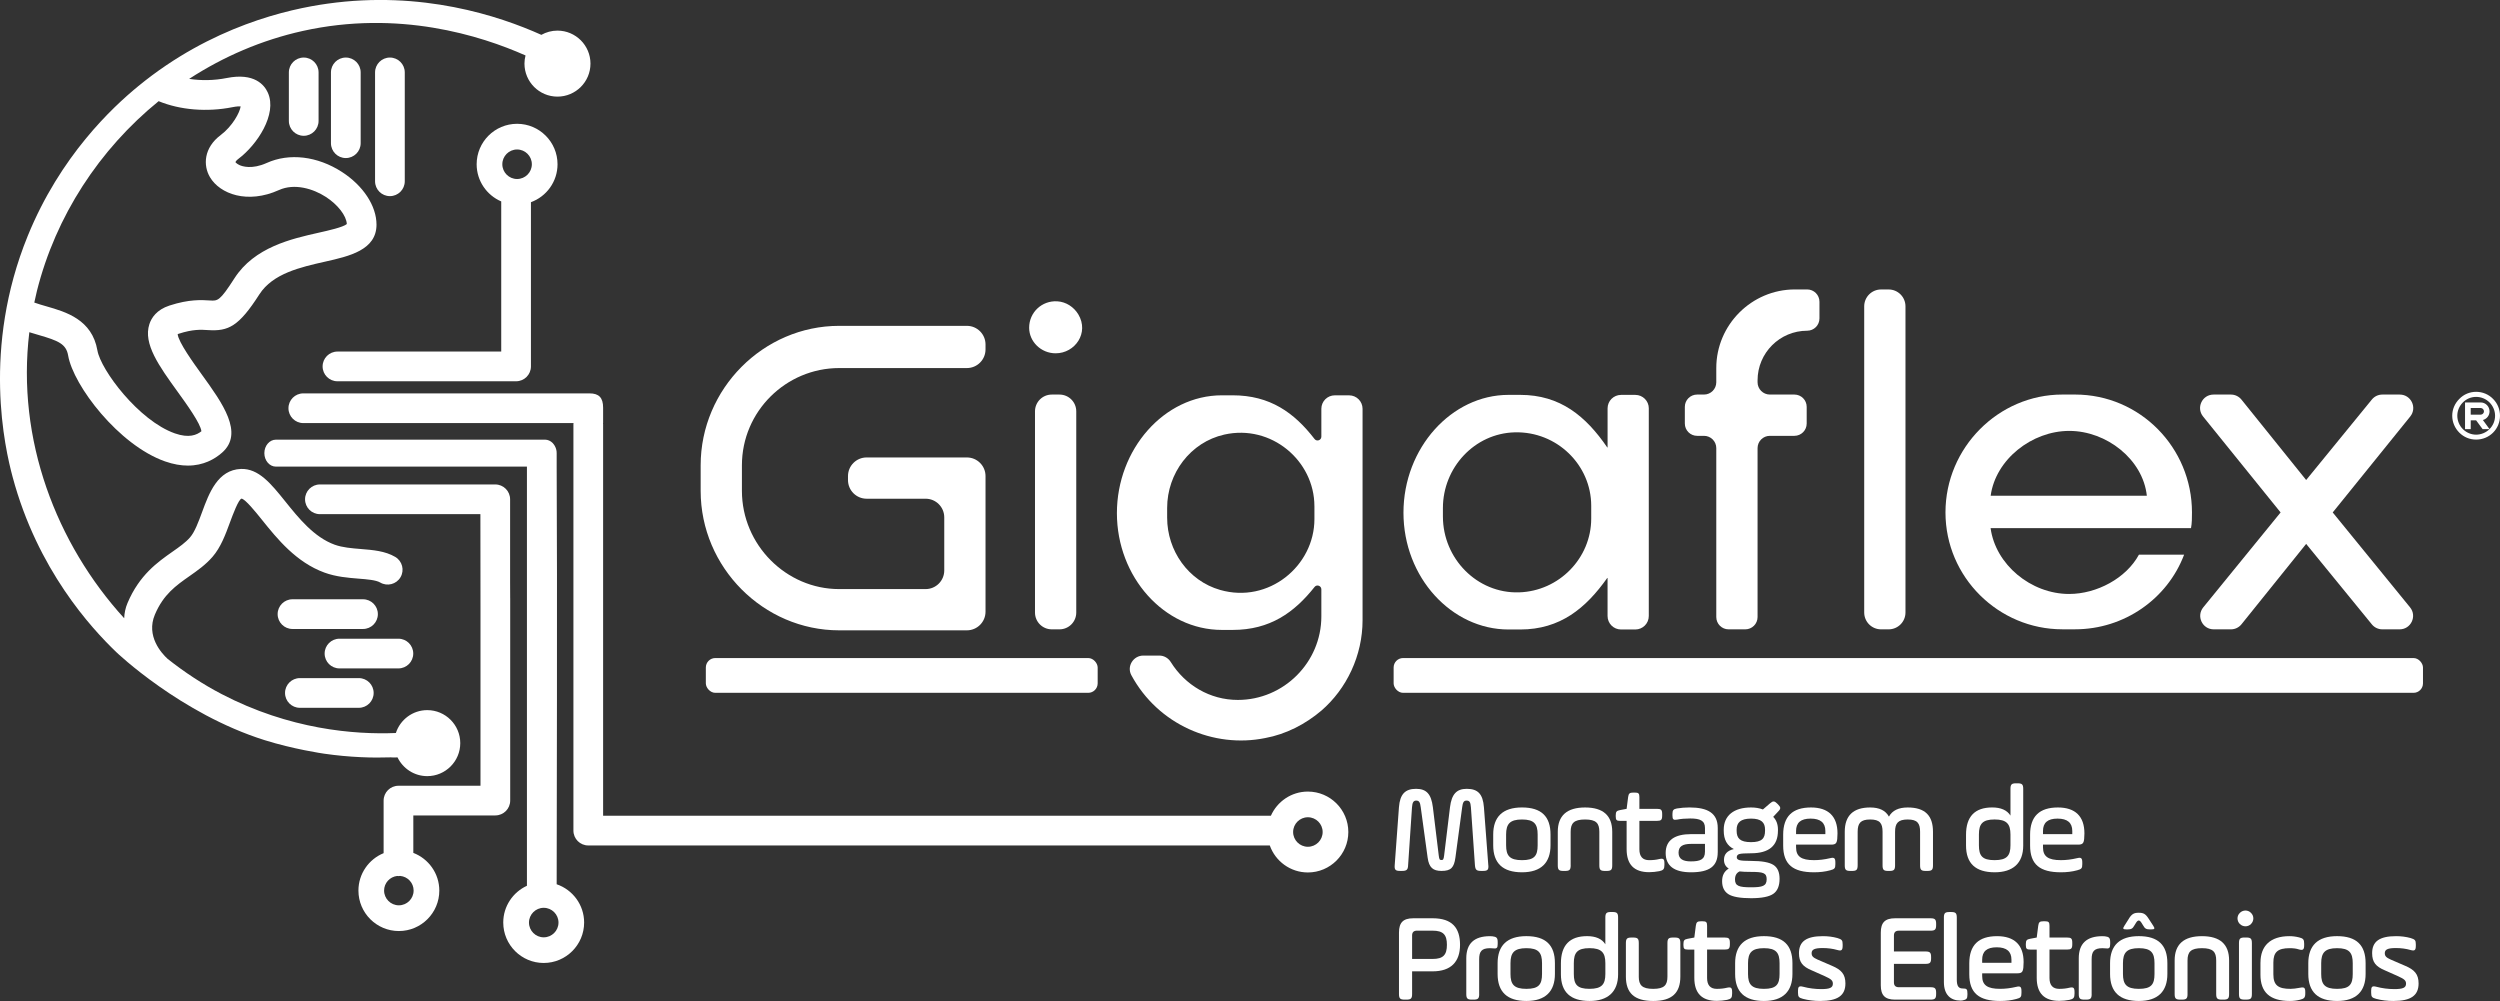 <svg xmlns="http://www.w3.org/2000/svg" id="Layer_2" viewBox="0 0 1364.91 546.5"><rect x="0" y="0" width="1364.91" height="546.5" fill="#333333" stroke="none"/><defs><style>      .cls-1 {        fill: #fff;      }    </style></defs><g id="Layer_1-2" data-name="Layer_1"><g><g><path class="cls-1" d="M1364.91,226.96c0,3.53-1.35,6.82-3.79,9.25-2.44,2.44-5.72,3.79-9.25,3.79s-6.73-1.35-9.17-3.79c-2.44-2.44-3.87-5.72-3.87-9.25s1.43-6.73,3.87-9.17c2.44-2.52,5.72-3.87,9.17-3.87s6.81,1.35,9.25,3.87c2.44,2.44,3.79,5.72,3.79,9.17ZM1362.22,226.96c0-2.69-1.1-5.3-3.03-7.24-1.94-1.94-4.54-3.03-7.32-3.03s-5.3,1.09-7.24,3.03c-1.93,1.94-3.03,4.54-3.03,7.24s1.09,5.38,3.03,7.32c1.94,1.94,4.54,3.03,7.24,3.03s5.38-1.1,7.32-3.03c1.94-1.94,3.03-4.54,3.03-7.32ZM1355.57,229.32l3.62,4.96h-3.79l-3.53-4.8h-2.94v4.8h-3.11v-14.56h8.58c2.61,0,4.8,2.19,4.8,4.88,0,2.27-1.51,4.12-3.62,4.71ZM1356.16,224.61c0-1.01-.84-1.85-1.77-1.85h-5.47v3.62h5.47c.93,0,1.77-.84,1.77-1.77Z"></path><path class="cls-1" d="M538.06,188.07v2.7c0,5.62-4.56,10.18-10.18,10.18h-69.73c-28.96,0-53.09,23.59-53.09,53.09v13.94c0,29.49,24.14,53.64,53.09,53.64h47.2c5.62,0,10.18-4.56,10.18-10.18v-28.98c0-5.62-4.56-10.18-10.18-10.18h-32.2c-5.62,0-10.18-4.56-10.18-10.18v-2.17c0-5.62,4.56-10.18,10.18-10.18h54.73c5.62,0,10.18,4.56,10.18,10.18v74.03c0,5.62-4.56,10.18-10.18,10.18h-69.73c-41.3,0-75.62-34.32-75.62-76.15v-13.94c0-41.83,34.32-76.15,75.62-76.15h69.73c5.62,0,10.18,4.56,10.18,10.18Z"></path><path class="cls-1" d="M588.72,171.63c6.03,10.09-1.77,21.26-12.37,21.26-8.04,0-14.47-6.43-14.47-13.94-.02-8.35,6.92-14.97,15.41-14.44,4.72.29,9,3.07,11.43,7.13ZM574.22,215.42h4.23c5.05,0,9.15,4.1,9.15,9.15v109.88c0,5.05-4.1,9.15-9.15,9.15h-4.23c-5.05,0-9.15-4.1-9.15-9.15v-109.88c0-5.05,4.1-9.15,9.15-9.15Z"></path><path class="cls-1" d="M736.56,215.84c4.06,0,7.35,3.29,7.35,7.35v115.43c0,19.3-8.7,37.46-22.51,49.38-8.7,7.38-19.3,12.87-30.65,14.95-28.1,5.72-58.45-7.27-73.07-34.31-2.62-4.84,1.03-10.72,6.54-10.72h8.72c2.56,0,4.91,1.35,6.26,3.53,7.83,12.58,21.34,20.69,36.61,20.69h0c25.08,0,45.6-20.52,45.6-45.6v-14.77c0-1.96-2.48-2.85-3.69-1.32-11.12,14-24.34,23.47-44.74,23.47h-5.86c-31.6,0-57.33-28.95-57.33-63.76s25.73-64.33,57.33-64.33h5.86c20.39,0,33.61,9.46,44.72,23.86,1.21,1.56,3.71.68,3.71-1.29v-15.21c0-4.06,3.29-7.35,7.35-7.35h7.81ZM717.62,276.38c0-24.87-23.56-44.88-49.22-39.11-18.45,4.15-31.18,21.13-31.18,40.04v5.33c0,18.05,11.57,34.47,28.92,39.44,26.52,7.6,51.49-13.1,51.49-38.7v-7Z"></path><path class="cls-1" d="M900.18,222.95v113.38c0,4.06-3.29,7.35-7.35,7.35h-7.81c-4.06,0-7.35-3.29-7.35-7.35v-20.71c0-.1-.13-.14-.18-.06-11.69,16.51-25.66,28.12-47.49,28.12h-6.43c-31.03,0-57.33-28.38-57.33-63.76s26.3-64.33,57.33-64.33h6.43c21.83,0,35.8,11.61,47.49,28.68.06.08.19.05.19-.05v-21.27c0-4.06,3.29-7.35,7.35-7.35h7.81c4.06,0,7.35,3.29,7.35,7.35ZM868.75,276.14c0-22.28-18.72-40.67-41.71-40.1-22.02.54-39.26,19.28-39.26,41.3v4.67c0,22.9,18.6,42.06,41.49,41.4,21.96-.64,39.48-18.72,39.48-40.28v-7Z"></path><path class="cls-1" d="M930.32,237.95h-3.75c-3.7,0-6.71-3-6.71-6.71v-9.12c0-3.7,3-6.71,6.71-6.71h3.75c3.7,0,6.71-3,6.71-6.71v-7.77c0-23.61,19.32-42.91,42.91-42.91h6.71c3.7,0,6.71,3,6.71,6.71v9.12c0,3.7-3,6.71-6.71,6.71h0c-14.96,0-27.08,12.13-27.08,27.08v1.06c0,3.7,3,6.71,6.71,6.71h13.4c3.7,0,6.71,3,6.71,6.71v9.12c0,3.7-3,6.71-6.71,6.71h-13.4c-3.7,0-6.71,3-6.71,6.71v92.23c0,3.7-3,6.71-6.71,6.71h-9.12c-3.7,0-6.71-3-6.71-6.71v-92.23c0-3.7-3-6.71-6.71-6.71Z"></path><path class="cls-1" d="M1017.79,334.4v-167.16c0-5.08,4.12-9.2,9.2-9.2h4.13c5.08,0,9.2,4.12,9.2,9.2v167.16c0,5.08-4.12,9.2-9.2,9.2h-4.13c-5.08,0-9.2-4.12-9.2-9.2Z"></path><path class="cls-1" d="M1129.72,324.28c15.02,0,31.1-8.57,38.06-21.45h24.67c-9.1,24.12-32.71,40.75-59.52,40.75h-6.96c-34.85,0-63.81-28.42-63.81-63.81s28.95-64.36,63.81-64.36h6.96c35.4,0,63.81,28.96,63.81,64.36,0,2.69,0,5.9-.53,8.59h-109.41c2.69,19.85,21.98,35.93,42.91,35.93ZM1172.1,270.66c-2.14-19.85-21.98-35.4-42.36-35.4s-40.22,15.55-42.91,35.4h85.27Z"></path><path class="cls-1" d="M1315.91,227.39l-42.33,52.39,42.23,51.82c3.91,4.8.5,12-5.7,12h-9.45c-2.21,0-4.3-.99-5.7-2.7l-35.88-43.95-35.33,43.91c-1.4,1.73-3.5,2.74-5.73,2.74h-9.42c-6.2,0-9.61-7.19-5.7-12l42.23-51.82-42.33-52.39c-3.89-4.81-.46-11.97,5.72-11.97h9.5c2.23,0,4.33,1.01,5.73,2.74l35.33,43.91,35.88-43.95c1.4-1.71,3.49-2.7,5.7-2.7h9.53c6.18,0,9.6,7.16,5.72,11.97Z"></path><g><path class="cls-1" d="M213.53,413.51c.97.06,2.17.08,3.51,0,2.91,6.04,9.08,10.23,16.23,10.23,9.94,0,18.02-8.08,18.02-18.02s-8.08-18.02-18.02-18.02c-8.01,0-14.8,5.25-17.14,12.49-22.59.95-58.06-1.92-95.16-21.27-10.31-5.38-20.15-11.85-29.43-19.19-3.27-3-11.94-12.42-6.98-24.17,4.66-11.05,11.57-15.89,18.89-21.02,4.32-3.03,8.78-6.16,12.55-10.5,4.54-5.22,7.1-12.16,9.57-18.88,1.42-3.85,4.74-12.85,6.37-12.94,2.23.57,7.58,7.22,11.12,11.62,8.29,10.31,18.61,23.14,34.12,28.78,6.35,2.31,12.85,2.83,18.59,3.29,4.67.37,9.5.76,11.79,2.11,3.85,2.27,8.82.99,11.1-2.87,2.27-3.86.99-8.83-2.87-11.1-5.51-3.25-12.23-3.79-18.73-4.31-4.95-.4-10.06-.81-14.35-2.36-11.26-4.09-19.64-14.51-27.03-23.71-7.77-9.66-14.48-17.94-24.1-17.65-12.74.47-17.45,13.25-21.23,23.52-1.97,5.34-4,10.87-6.59,13.84-2.47,2.84-5.79,5.17-9.63,7.86-8.03,5.64-18.03,12.65-24.51,27.99-1.16,2.74-1.71,5.53-1.82,8.31-37.05-40.67-58.92-97.52-51.79-156.17,1.66.53,3.32,1.01,4.95,1.48,10.93,3.15,15.16,4.93,16.24,11.23,2.84,16.49,27.67,48.95,52.88,57.81,4.63,1.63,8.79,2.3,12.5,2.3,8.5,0,14.64-3.52,18.7-7.1,12.01-10.62.26-26.89-11.1-42.62-4.53-6.28-12.79-17.71-13.18-22.05.14-.06.32-.13.55-.2,7.82-2.54,12.17-2.26,16-2.01,11.2.73,16.83-1.99,28.07-19.52,7.32-11.41,22.5-14.83,35.9-17.85,13.14-2.96,28.04-6.31,28.04-20.21,0-10.22-7.25-21.26-18.92-28.79-13.36-8.62-28.69-10.45-41.03-4.87-8.08,3.65-13.38,1.82-14.81,1.17-1.67-.76-2.22-1.6-2.28-1.62.04-.18.45-.91,1.7-1.85,10.09-7.57,21.28-24.3,16.04-36.04-1.92-4.3-7.39-11.06-22.49-8.04-6.78,1.36-13.93,1.48-20.5.47,18.72-12.18,39.62-21.19,61.95-26.15,52.44-11.66,97.08,2.44,121.7,13.36-.37,1.43-.58,2.92-.58,4.46,0,9.94,8.08,18.02,18.02,18.02s18.02-8.08,18.02-18.02-8.08-18.02-18.02-18.02c-3.2,0-6.2.85-8.8,2.31-23.25-10.43-65.12-24.25-116.67-17.04-21.49,3-63.4,12.28-103.34,45.01-14.21,11.64-42.6,38.08-60.42,81.85-25.03,61.47-12.42,115.91-8.25,131.5,13.57,50.68,42.87,82.48,56.56,95.64,0,0,35.07,33.67,81.08,48.12,15.57,4.89,31.45,7.24,32.39,7.37,14.11,2.04,26.56,2.35,36.61,2.01ZM20.15,158.88c10.27-40.93,34.12-77.36,66.46-103.64,11.79,4.85,26.49,6.04,40.35,3.27,2.2-.44,3.61-.48,4.43-.43-.46,3.37-4.53,10.87-10.88,15.64-9.32,6.99-9.67,16.6-5.87,23.02,5.43,9.19,20.48,14.78,37.66,7.02,8.59-3.88,18.84-.63,25.56,3.72,6.6,4.26,11.26,10.3,11.49,14.84-2.01,1.73-10.01,3.53-15.38,4.73-14.8,3.33-35.08,7.89-45.99,24.91-7.97,12.44-9.12,12.36-13.37,12.09-4.49-.29-11.28-.74-22.06,2.76-7.09,2.3-9.89,6.79-10.99,10.15-3.51,10.72,5.29,22.91,15.48,37.01,4.73,6.54,12.49,17.3,12.92,21.48-2.5,1.99-6.68,3.91-14.5,1.16-19.71-6.93-40.44-34.62-42.28-45.28-2.91-16.9-17.26-21.04-27.73-24.05-2.37-.68-4.64-1.34-6.73-2.09.45-2.1.9-4.21,1.43-6.31Z"></path><path class="cls-1" d="M176.13,200.05c0,4.48,3.63,8.11,8.11,8.11h97.52c4.48,0,8.11-3.63,8.11-8.11v-89.66c8.46-3.09,14.52-11.2,14.52-20.72,0-12.17-9.9-22.08-22.08-22.08s-22.08,9.9-22.08,22.08c0,9.1,5.54,16.93,13.42,20.3v81.97h-89.41c-4.48,0-8.11,3.63-8.11,8.11ZM282.31,81.61c4.44,0,8.06,3.62,8.06,8.06s-3.62,8.06-8.06,8.06-8.06-3.62-8.06-8.06,3.62-8.06,8.06-8.06Z"></path><path class="cls-1" d="M157.71,39.53v26.5c0,4.48,3.63,8.11,8.11,8.11s8.11-3.63,8.11-8.11v-26.5c0-4.48-3.63-8.11-8.11-8.11s-8.11,3.63-8.11,8.11Z"></path><path class="cls-1" d="M180.69,39.53v38.65c0,4.48,3.63,8.11,8.11,8.11s8.11-3.63,8.11-8.11v-38.65c0-4.48-3.63-8.11-8.11-8.11s-8.11,3.63-8.11,8.11Z"></path><path class="cls-1" d="M220.99,98.97v-59.44c0-4.48-3.63-8.11-8.11-8.11s-8.11,3.63-8.11,8.11v59.44c0,4.48,3.63,8.11,8.11,8.11s8.11-3.63,8.11-8.11Z"></path><path class="cls-1" d="M198.19,343.4c4.48,0,8.11-3.63,8.11-8.11s-3.63-8.11-8.11-8.11h-38.5c-4.48,0-8.11,3.63-8.11,8.11s3.63,8.11,8.11,8.11h38.5Z"></path><path class="cls-1" d="M225.62,356.82c0-4.48-3.63-8.11-8.11-8.11h-32.16c-4.48,0-8.11,3.63-8.11,8.11s3.63,8.11,8.11,8.11h32.16c4.48,0,8.11-3.63,8.11-8.11Z"></path><path class="cls-1" d="M163.73,386.44h32.16c4.48,0,8.11-3.63,8.11-8.11s-3.63-8.11-8.11-8.11h-32.16c-4.48,0-8.11,3.63-8.11,8.11s3.63,8.11,8.11,8.11Z"></path><path class="cls-1" d="M270.44,445.19c4.48,0,8.11-3.63,8.11-8.11v-110.46s-.01-.08-.01-.12l-.04-9.12v-44.78c0-4.48-3.63-8.11-8.11-8.11h-95.73c-4.48,0-8.11,3.63-8.11,8.11s3.63,8.11,8.11,8.11h87.62c.02,16.77.03,33.54.05,50.31v97.97h-44.78c-4.48,0-8.11,3.63-8.11,8.11v28.69c-8.06,3.29-13.75,11.21-13.75,20.44,0,12.17,9.9,22.08,22.08,22.08s22.08-9.9,22.08-22.08c0-9.39-5.9-17.41-14.19-20.59v-20.43h44.79ZM225.82,486.21c0,4.44-3.62,8.06-8.06,8.06s-8.06-3.62-8.06-8.06c0-4.12,3.13-7.5,7.13-7.97.24.02.47.07.72.07.32,0,.62-.06.93-.09,4.1.37,7.34,3.79,7.34,7.99Z"></path><path class="cls-1" d="M714.06,432.17c-9.01,0-16.77,5.44-20.2,13.2h-364.58v-213.79c0-.21-.05-.4-.06-.6h.06c0-3.94,0-6.28,0-8.39,0-5.49-2.3-7.82-7.42-7.82h-156.26c-4.48,0-8.11,3.63-8.11,8.11s3.63,8.11,8.11,8.11h147.53c-.02.2-.06.4-.06.6v221.89c0,4.48,3.63,8.11,8.11,8.11h372.08c3.03,8.57,11.2,14.74,20.8,14.74,12.17,0,22.08-9.9,22.08-22.08s-9.9-22.08-22.08-22.08ZM714.06,462.31c-4.44,0-8.06-3.62-8.06-8.06s3.62-8.06,8.06-8.06,8.06,3.62,8.06,8.06-3.62,8.06-8.06,8.06Z"></path><path class="cls-1" d="M303.92,482.79c.02-34.71.4-161.15,0-228.01-.02-3.39,0-6.08,0-7.36.02-.34,0-1.46-.48-2.79-.01-.04-.02-.07-.04-.11-.13-.33-.28-.67-.48-1.02-.11-.2-.23-.38-.35-.56-.09-.14-.18-.27-.29-.41-.14-.18-.28-.35-.43-.52-.06-.07-.1-.14-.17-.2-.09-.1-.2-.16-.3-.25-.15-.13-.29-.25-.44-.37-.18-.13-.37-.25-.56-.36-.18-.1-.36-.2-.55-.29-.15-.07-.31-.11-.46-.17-.21-.07-.43-.15-.65-.2-.35-.08-.69-.12-1-.13-.02,0-.05,0-.07,0-.02,0-.04,0-.06,0h-146.95c-3.48,0-6.31,3.3-6.31,7.36s2.83,7.36,6.31,7.36h137.05v228.84c-7.61,3.49-12.93,11.16-12.93,20.07,0,12.17,9.9,22.08,22.08,22.08s22.08-9.9,22.08-22.08c0-9.7-6.3-17.94-15.01-20.9ZM296.86,511.75c-4.44,0-8.06-3.62-8.06-8.06s3.62-8.06,8.06-8.06,8.06,3.62,8.06,8.06-3.62,8.06-8.06,8.06Z"></path></g><rect class="cls-1" x="385.36" y="359.27" width="213.93" height="18.99" rx="5.17" ry="5.17"></rect><rect class="cls-1" x="760.87" y="359.27" width="561.99" height="18.99" rx="5.17" ry="5.17"></rect></g><g><path class="cls-1" d="M812.58,472.35c.21,2.53-.41,3.14-2.94,3.14h-1.03c-2.53,0-3.14-.62-3.35-3.14l-2.19-31.57c-.21-2.94-.82-3.69-2.39-3.69-1.37,0-2.05.75-2.39,3.69l-3.69,27.47c-.75,5.4-2.39,7.24-7.58,7.24-4.58,0-6.83-1.78-7.58-7.24l-3.76-27.47c-.34-2.94-1.02-3.69-2.46-3.69s-2.12.89-2.32,3.69l-2.12,31.57c-.07,2.53-.82,3.14-3.35,3.14h-1.03c-2.53,0-3.14-.62-2.94-3.14l2.32-31.64c.55-7.11,3.35-10.04,9.36-10.04,5.67,0,8.27,2.87,9.16,10.04l3.21,26.38c.27,2.12.48,2.46,1.5,2.46.89,0,1.16-.34,1.43-2.46l3.21-26.38c.89-7.17,3.62-10.04,9.16-10.04,6.08,0,8.81,2.87,9.36,10.04l2.39,31.64Z"></path><path class="cls-1" d="M815.24,461.48v-5.88c0-9.57,5.12-14.76,15.71-14.76s15.58,4.92,15.58,14.76v5.88c0,9.5-5.12,14.76-15.58,14.76s-15.71-4.92-15.71-14.76ZM839.5,455.61c0-5.74-1.91-8.2-8.54-8.2s-8.68,2.46-8.68,8.2v5.88c0,5.67,1.91,8.13,8.68,8.13s8.54-2.39,8.54-8.13v-5.88Z"></path><path class="cls-1" d="M857.54,472.42c0,2.46-.62,3.08-3.08,3.08h-.89c-2.46,0-3.08-.62-3.08-3.08v-18.31c0-8.81,4.99-13.26,14.9-13.26s14.83,4.44,14.83,13.26v18.31c0,2.46-.62,3.08-3.08,3.08h-.89c-2.46,0-3.08-.62-3.08-3.08v-18.31c0-4.65-1.71-6.7-7.79-6.7s-7.86,2.05-7.86,6.7v18.31Z"></path><path class="cls-1" d="M882.14,445.08c0-1.91.48-2.46,2.32-2.8l3.62-.68.82-6.42c.27-1.98.82-2.46,2.8-2.46h.89c1.98,0,2.46.48,2.46,2.46v6.42h9.57c2.25,0,2.87.48,2.87,2.87v.82c0,2.39-.62,2.87-2.87,2.87h-9.57v15.51c0,3.96,1.78,5.95,5.33,5.95,2.05,0,3.89-.21,5.54-.62,2.25-.48,2.8,0,2.8,2.39v.82c0,2.25-.55,2.94-2.8,3.42-1.84.34-3.69.55-5.54.55-8.2,0-12.3-4.17-12.3-12.57v-15.44h-3.55c-1.91,0-2.39-.48-2.39-2.39v-.68Z"></path><path class="cls-1" d="M937.82,465.31c0,7.58-4.44,10.93-14.55,10.93-9.22,0-13.87-3.49-13.87-10.52s4.92-10.32,13.94-10.32h7.52v-3.35c0-4.03-2.67-5.19-8.06-5.19-2.73,0-5.12.21-7.17.62-1.98.34-2.53-.07-2.53-2.19v-.96c0-1.98.55-2.6,2.46-2.94,2.12-.34,4.37-.55,6.83-.55,9.91,0,15.44,3.07,15.44,11.21v13.26ZM930.85,460.73h-7.52c-4.71,0-6.9,1.37-6.9,4.85s2.6,4.71,6.7,4.71c5.12,0,7.72-1.02,7.72-5.33v-4.24Z"></path><path class="cls-1" d="M970.69,453.56c0,8.2-4.92,12.3-14.69,12.3-3.28,0-5.4.14-6.35.41-.96.27-1.44.89-1.44,1.78,0,.75.48,1.3,1.5,1.57,1.02.27,3.07.41,6.29.41,5.94,0,9.98.75,12.23,2.19,2.25,1.43,3.35,3.96,3.35,7.58,0,3.89-1.16,6.63-3.42,8.2-2.25,1.57-6.29,2.39-12.16,2.39s-10.18-.75-12.44-2.25c-2.25-1.5-3.35-3.83-3.35-7.04s1.23-5.47,3.62-6.9c-1.71-1.03-2.6-2.67-2.6-4.78,0-3.08,1.78-4.99,5.4-5.88-3.69-1.78-5.53-5.12-5.53-9.98v-.62c0-7.65,5.53-12.09,14.9-12.09,2.39,0,4.51.34,6.49,1.09l3.89-3.35c1.57-1.37,2.39-1.37,3.83.07l.62.62c1.43,1.43,1.5,2.25.07,3.69l-2.8,3.01c1.71,1.71,2.6,4.03,2.6,6.97v.62ZM949.78,475.76c-1.71.75-2.53,2.25-2.53,4.37,0,3.55,2.12,4.3,8.75,4.3,6.29,0,8.54-.68,8.54-4.44,0-3.48-2.05-3.96-8.54-3.96-2.67,0-4.71-.07-6.22-.27ZM963.65,452.94c0-3.83-1.98-6.01-7.65-6.01s-7.86,2.19-7.86,6.01v.62c0,4.17,1.91,6.22,7.86,6.22s7.65-2.05,7.65-6.22v-.62Z"></path><path class="cls-1" d="M1003.07,458c-.27,2.53-.96,3.14-3.48,3.14h-19v1.5c0,4.99,2.87,6.97,9.77,6.97,2.8,0,5.74-.34,8.88-1.09,2.19-.55,2.8,0,2.8,2.39v.89c0,2.25-.41,2.73-2.8,3.35-2.73.75-5.67,1.09-8.88,1.09-11.48,0-16.81-4.3-16.81-14.62v-5.94c0-9.91,5.06-14.83,15.17-14.83,9.5,0,14.49,4.85,14.49,14.14,0,1.03-.07,1.98-.14,3.01ZM980.59,455.4h15.99v-1.71c0-4.51-2.67-6.76-8.06-6.76s-7.93,2.25-7.93,6.76v1.71Z"></path><path class="cls-1" d="M1014.21,472.42c0,2.46-.62,3.08-3.07,3.08h-.89c-2.46,0-3.08-.62-3.08-3.08v-18.31c0-8.81,4.65-13.26,13.87-13.26,4.99,0,8.4,1.64,10.25,4.99,1.84-3.35,5.26-4.99,10.25-4.99,9.57,0,13.8,4.51,13.8,13.26v18.31c0,2.46-.61,3.08-3.07,3.08h-.89c-2.46,0-3.08-.62-3.08-3.08v-18.31c0-4.65-1.5-6.7-6.76-6.7s-6.9,2.05-6.9,6.7v18.31c0,2.46-.62,3.08-3.08,3.08h-.68c-2.46,0-3.07-.62-3.07-3.08v-18.31c0-4.65-1.5-6.7-6.76-6.7s-6.83,2.05-6.83,6.7v18.31Z"></path><path class="cls-1" d="M1104.61,461.62c0,9.77-5.74,14.62-15.58,14.62-10.45,0-15.65-4.85-15.65-14.62v-5.88c0-9.91,4.78-14.9,14.28-14.9,4.78,0,8.13,1.5,9.98,4.44v-14.55c0-2.46.61-3.07,3.07-3.07h.82c2.46,0,3.07.62,3.07,3.07v30.88ZM1080.42,461.48c0,5.74,1.78,8.13,8.54,8.13s8.68-2.46,8.68-8.13v-5.88c0-5.74-2.05-8.2-8.68-8.2s-8.54,2.46-8.54,8.2v5.88Z"></path><path class="cls-1" d="M1137.88,458c-.27,2.53-.96,3.14-3.48,3.14h-19v1.5c0,4.99,2.87,6.97,9.77,6.97,2.8,0,5.74-.34,8.88-1.09,2.19-.55,2.8,0,2.8,2.39v.89c0,2.25-.41,2.73-2.8,3.35-2.73.75-5.67,1.09-8.88,1.09-11.48,0-16.81-4.3-16.81-14.62v-5.94c0-9.91,5.06-14.83,15.17-14.83,9.5,0,14.49,4.85,14.49,14.14,0,1.03-.07,1.98-.14,3.01ZM1115.4,455.4h15.99v-1.71c0-4.51-2.67-6.76-8.06-6.76s-7.93,2.25-7.93,6.76v1.71Z"></path><path class="cls-1" d="M782.17,501.34c10.59,0,14.96,5.19,14.96,14.49s-4.99,14.49-14.96,14.49h-11.21v12.3c0,2.53-.61,3.14-3.14,3.14h-.89c-2.53,0-3.14-.62-3.14-3.14v-33.48c0-5.47,2.32-7.79,7.79-7.79h10.59ZM773.63,508.1c-1.78,0-2.67.89-2.67,2.6v12.85h11.21c5.81,0,7.79-2.25,7.79-7.72s-1.98-7.72-7.79-7.72h-8.54Z"></path><path class="cls-1" d="M807.59,542.68c0,2.46-.62,3.08-3.08,3.08h-.89c-2.46,0-3.08-.62-3.08-3.08v-19.47c0-8.06,4.3-12.09,12.91-12.09.55,0,1.03,0,1.37.07,2.25.27,2.87.82,2.87,3.21v.96c0,2.25-.48,2.73-2.87,2.39-.34-.07-.82-.07-1.37-.07-4.58,0-5.88,1.84-5.88,6.01v19Z"></path><path class="cls-1" d="M817.64,531.74v-5.88c0-9.57,5.12-14.76,15.71-14.76s15.58,4.92,15.58,14.76v5.88c0,9.5-5.12,14.76-15.58,14.76s-15.71-4.92-15.71-14.76ZM841.89,525.87c0-5.74-1.91-8.2-8.54-8.2s-8.68,2.46-8.68,8.2v5.88c0,5.67,1.91,8.13,8.68,8.13s8.54-2.39,8.54-8.13v-5.88Z"></path><path class="cls-1" d="M883.43,531.88c0,9.77-5.74,14.62-15.58,14.62-10.45,0-15.65-4.85-15.65-14.62v-5.88c0-9.91,4.78-14.9,14.28-14.9,4.78,0,8.13,1.5,9.98,4.44v-14.55c0-2.46.61-3.07,3.07-3.07h.82c2.46,0,3.07.62,3.07,3.07v30.88ZM859.25,531.74c0,5.74,1.78,8.13,8.54,8.13s8.68-2.46,8.68-8.13v-5.88c0-5.74-2.05-8.2-8.68-8.2s-8.54,2.46-8.54,8.2v5.88Z"></path><path class="cls-1" d="M894.71,533.18c0,4.65,1.78,6.7,7.86,6.7s7.79-2.05,7.79-6.7v-18.24c0-2.46.62-3.08,3.08-3.08h.89c2.46,0,3.08.62,3.08,3.08v18.24c0,8.81-4.44,13.32-14.83,13.32s-14.9-4.44-14.9-13.32v-18.24c0-2.46.62-3.08,3.08-3.08h.89c2.46,0,3.07.62,3.07,3.08v18.24Z"></path><path class="cls-1" d="M919.1,515.34c0-1.91.48-2.46,2.32-2.8l3.62-.68.82-6.42c.27-1.98.82-2.46,2.8-2.46h.89c1.98,0,2.46.48,2.46,2.46v6.42h9.57c2.25,0,2.87.48,2.87,2.87v.82c0,2.39-.62,2.87-2.87,2.87h-9.57v15.51c0,3.96,1.78,5.95,5.33,5.95,2.05,0,3.89-.21,5.54-.62,2.25-.48,2.8,0,2.8,2.39v.82c0,2.25-.55,2.94-2.8,3.42-1.84.34-3.69.55-5.54.55-8.2,0-12.3-4.17-12.3-12.57v-15.44h-3.55c-1.91,0-2.39-.48-2.39-2.39v-.68Z"></path><path class="cls-1" d="M947.32,531.74v-5.88c0-9.57,5.12-14.76,15.71-14.76s15.58,4.92,15.58,14.76v5.88c0,9.5-5.12,14.76-15.58,14.76s-15.71-4.92-15.71-14.76ZM971.58,525.87c0-5.74-1.91-8.2-8.54-8.2s-8.68,2.46-8.68,8.2v5.88c0,5.67,1.91,8.13,8.68,8.13s8.54-2.39,8.54-8.13v-5.88Z"></path><path class="cls-1" d="M981.62,541.1c0-2.39.55-2.94,2.73-2.39,3.35.89,6.63,1.3,9.98,1.3,4.65,0,6.35-.75,6.35-2.94,0-1.71-.89-2.53-4.37-4.1l-7.38-3.28c-4.65-1.98-6.76-4.3-6.76-9.29,0-6.35,3.96-9.29,13.05-9.29,2.8,0,5.47.34,7.93,1.02,2.39.75,2.87,1.16,2.87,3.42v.82c0,2.39-.62,2.94-2.8,2.32-2.6-.75-5.33-1.09-8.13-1.09-4.44,0-6.01.82-6.01,2.8,0,1.64.82,2.39,3.21,3.48l7.93,3.42c4.99,2.12,7.31,4.51,7.31,9.63,0,6.56-4.17,9.57-13.8,9.57-3.35,0-6.49-.41-9.36-1.16-2.25-.62-2.73-1.09-2.73-3.35v-.89Z"></path><path class="cls-1" d="M1034.02,526.21v10.18c0,1.71.89,2.6,2.67,2.6h17.29c2.46,0,3.08.62,3.08,3.08v.61c0,2.46-.62,3.08-3.08,3.08h-19.34c-5.47,0-7.79-2.32-7.79-7.79v-28.83c0-5.47,2.32-7.79,7.79-7.79h19.34c2.46,0,3.08.62,3.08,3.08v.62c0,2.46-.62,3.07-3.08,3.07h-17.29c-1.78,0-2.67.89-2.67,2.6v8.75h17.22c2.46,0,3.07.62,3.07,3.08v.61c0,2.46-.62,3.08-3.07,3.08h-17.22Z"></path><path class="cls-1" d="M1061.29,501c0-2.46.62-3.07,3.08-3.07h.89c2.46,0,3.08.62,3.08,3.07v33.82c0,3.62,1.03,4.85,3.21,4.85s2.6.34,2.6,2.73v.68c0,2.25-.55,2.67-2.8,3.14-.27.07-.62.07-.96.07-5.47,0-9.09-3.21-9.09-10.11v-35.19Z"></path><path class="cls-1" d="M1104.68,528.26c-.27,2.53-.96,3.14-3.48,3.14h-19v1.5c0,4.99,2.87,6.97,9.77,6.97,2.8,0,5.74-.34,8.88-1.09,2.19-.55,2.8,0,2.8,2.39v.89c0,2.25-.41,2.73-2.8,3.35-2.73.75-5.67,1.09-8.88,1.09-11.48,0-16.81-4.3-16.81-14.62v-5.94c0-9.91,5.06-14.83,15.17-14.83,9.5,0,14.49,4.85,14.49,14.14,0,1.03-.07,1.98-.14,3.01ZM1082.19,525.66h15.99v-1.71c0-4.51-2.67-6.76-8.06-6.76s-7.93,2.25-7.93,6.76v1.71Z"></path><path class="cls-1" d="M1106.04,515.34c0-1.91.48-2.46,2.32-2.8l3.62-.68.82-6.42c.27-1.98.82-2.46,2.8-2.46h.89c1.98,0,2.46.48,2.46,2.46v6.42h9.57c2.25,0,2.87.48,2.87,2.87v.82c0,2.39-.62,2.87-2.87,2.87h-9.57v15.51c0,3.96,1.78,5.95,5.33,5.95,2.05,0,3.89-.21,5.54-.62,2.25-.48,2.8,0,2.8,2.39v.82c0,2.25-.55,2.94-2.8,3.42-1.84.34-3.69.55-5.54.55-8.2,0-12.3-4.17-12.3-12.57v-15.44h-3.55c-1.91,0-2.39-.48-2.39-2.39v-.68Z"></path><path class="cls-1" d="M1141.98,542.68c0,2.46-.62,3.08-3.08,3.08h-.89c-2.46,0-3.08-.62-3.08-3.08v-19.47c0-8.06,4.3-12.09,12.91-12.09.55,0,1.03,0,1.37.07,2.25.27,2.87.82,2.87,3.21v.96c0,2.25-.48,2.73-2.87,2.39-.34-.07-.82-.07-1.37-.07-4.58,0-5.88,1.84-5.88,6.01v19Z"></path><path class="cls-1" d="M1152.02,531.74v-5.88c0-9.57,5.12-14.76,15.71-14.76s15.58,4.92,15.58,14.76v5.88c0,9.5-5.12,14.76-15.58,14.76s-15.71-4.92-15.71-14.76ZM1176.28,525.87c0-5.74-1.91-8.2-8.54-8.2s-8.68,2.46-8.68,8.2v5.88c0,5.67,1.91,8.13,8.68,8.13s8.54-2.39,8.54-8.13v-5.88ZM1162.41,501.34c1.57-2.39,2.73-3.01,5.26-3.01s3.69.61,5.26,3.01l2.67,4.1c1.02,1.57.82,1.98-1.09,1.98h-.75c-1.91,0-2.73-.41-3.62-2.05l-1.02-1.64c-.48-.75-.96-1.16-1.44-1.16s-.96.41-1.43,1.16l-1.02,1.64c-.89,1.64-1.71,2.05-3.62,2.05h-.68c-1.91,0-2.12-.41-1.09-1.98l2.6-4.1Z"></path><path class="cls-1" d="M1194.32,542.68c0,2.46-.62,3.08-3.07,3.08h-.89c-2.46,0-3.08-.62-3.08-3.08v-18.31c0-8.81,4.99-13.26,14.9-13.26s14.83,4.44,14.83,13.26v18.31c0,2.46-.62,3.08-3.08,3.08h-.89c-2.46,0-3.08-.62-3.08-3.08v-18.31c0-4.65-1.71-6.7-7.79-6.7s-7.86,2.05-7.86,6.7v18.31Z"></path><path class="cls-1" d="M1222.88,498.4c1.71-1.71,4.44-1.71,6.08,0,1.71,1.64,1.71,4.37,0,6.08s-4.37,1.64-6.08,0c-1.71-1.71-1.71-4.44,0-6.08ZM1222.4,514.93c0-2.46.62-3.08,3.08-3.08h.89c2.46,0,3.08.62,3.08,3.08v27.74c0,2.46-.62,3.08-3.08,3.08h-.89c-2.46,0-3.08-.62-3.08-3.08v-27.74Z"></path><path class="cls-1" d="M1234.15,525.46c0-8.95,5.33-14.35,15.78-14.35,1.71,0,3.49.21,5.33.68,2.25.55,2.73,1.16,2.73,3.42v.89c0,2.39-.68,2.87-2.87,2.25-1.37-.48-3.08-.68-5.06-.68-6.56,0-8.88,2.19-8.88,7.86v6.42c0,5.95,2.6,7.93,9.36,7.93,1.3,0,3.08-.21,5.26-.62,2.25-.48,2.8.07,2.8,2.32v.82c0,2.25-.61,2.87-2.87,3.42-1.91.48-3.76.68-5.54.68-10.93,0-16.06-4.78-16.06-14.35v-6.7Z"></path><path class="cls-1" d="M1260.25,531.74v-5.88c0-9.57,5.12-14.76,15.71-14.76s15.58,4.92,15.58,14.76v5.88c0,9.5-5.12,14.76-15.58,14.76s-15.71-4.92-15.71-14.76ZM1284.51,525.87c0-5.74-1.91-8.2-8.54-8.2s-8.68,2.46-8.68,8.2v5.88c0,5.67,1.91,8.13,8.68,8.13s8.54-2.39,8.54-8.13v-5.88Z"></path><path class="cls-1" d="M1294.55,541.1c0-2.39.55-2.94,2.73-2.39,3.35.89,6.63,1.3,9.98,1.3,4.65,0,6.35-.75,6.35-2.94,0-1.71-.89-2.53-4.37-4.1l-7.38-3.28c-4.65-1.98-6.76-4.3-6.76-9.29,0-6.35,3.96-9.29,13.05-9.29,2.8,0,5.47.34,7.93,1.02,2.39.75,2.87,1.16,2.87,3.42v.82c0,2.39-.62,2.94-2.8,2.32-2.6-.75-5.33-1.09-8.13-1.09-4.44,0-6.01.82-6.01,2.8,0,1.64.82,2.39,3.21,3.48l7.93,3.42c4.99,2.12,7.31,4.51,7.31,9.63,0,6.56-4.17,9.57-13.8,9.57-3.35,0-6.49-.41-9.36-1.16-2.25-.62-2.73-1.09-2.73-3.35v-.89Z"></path></g></g></g></svg>